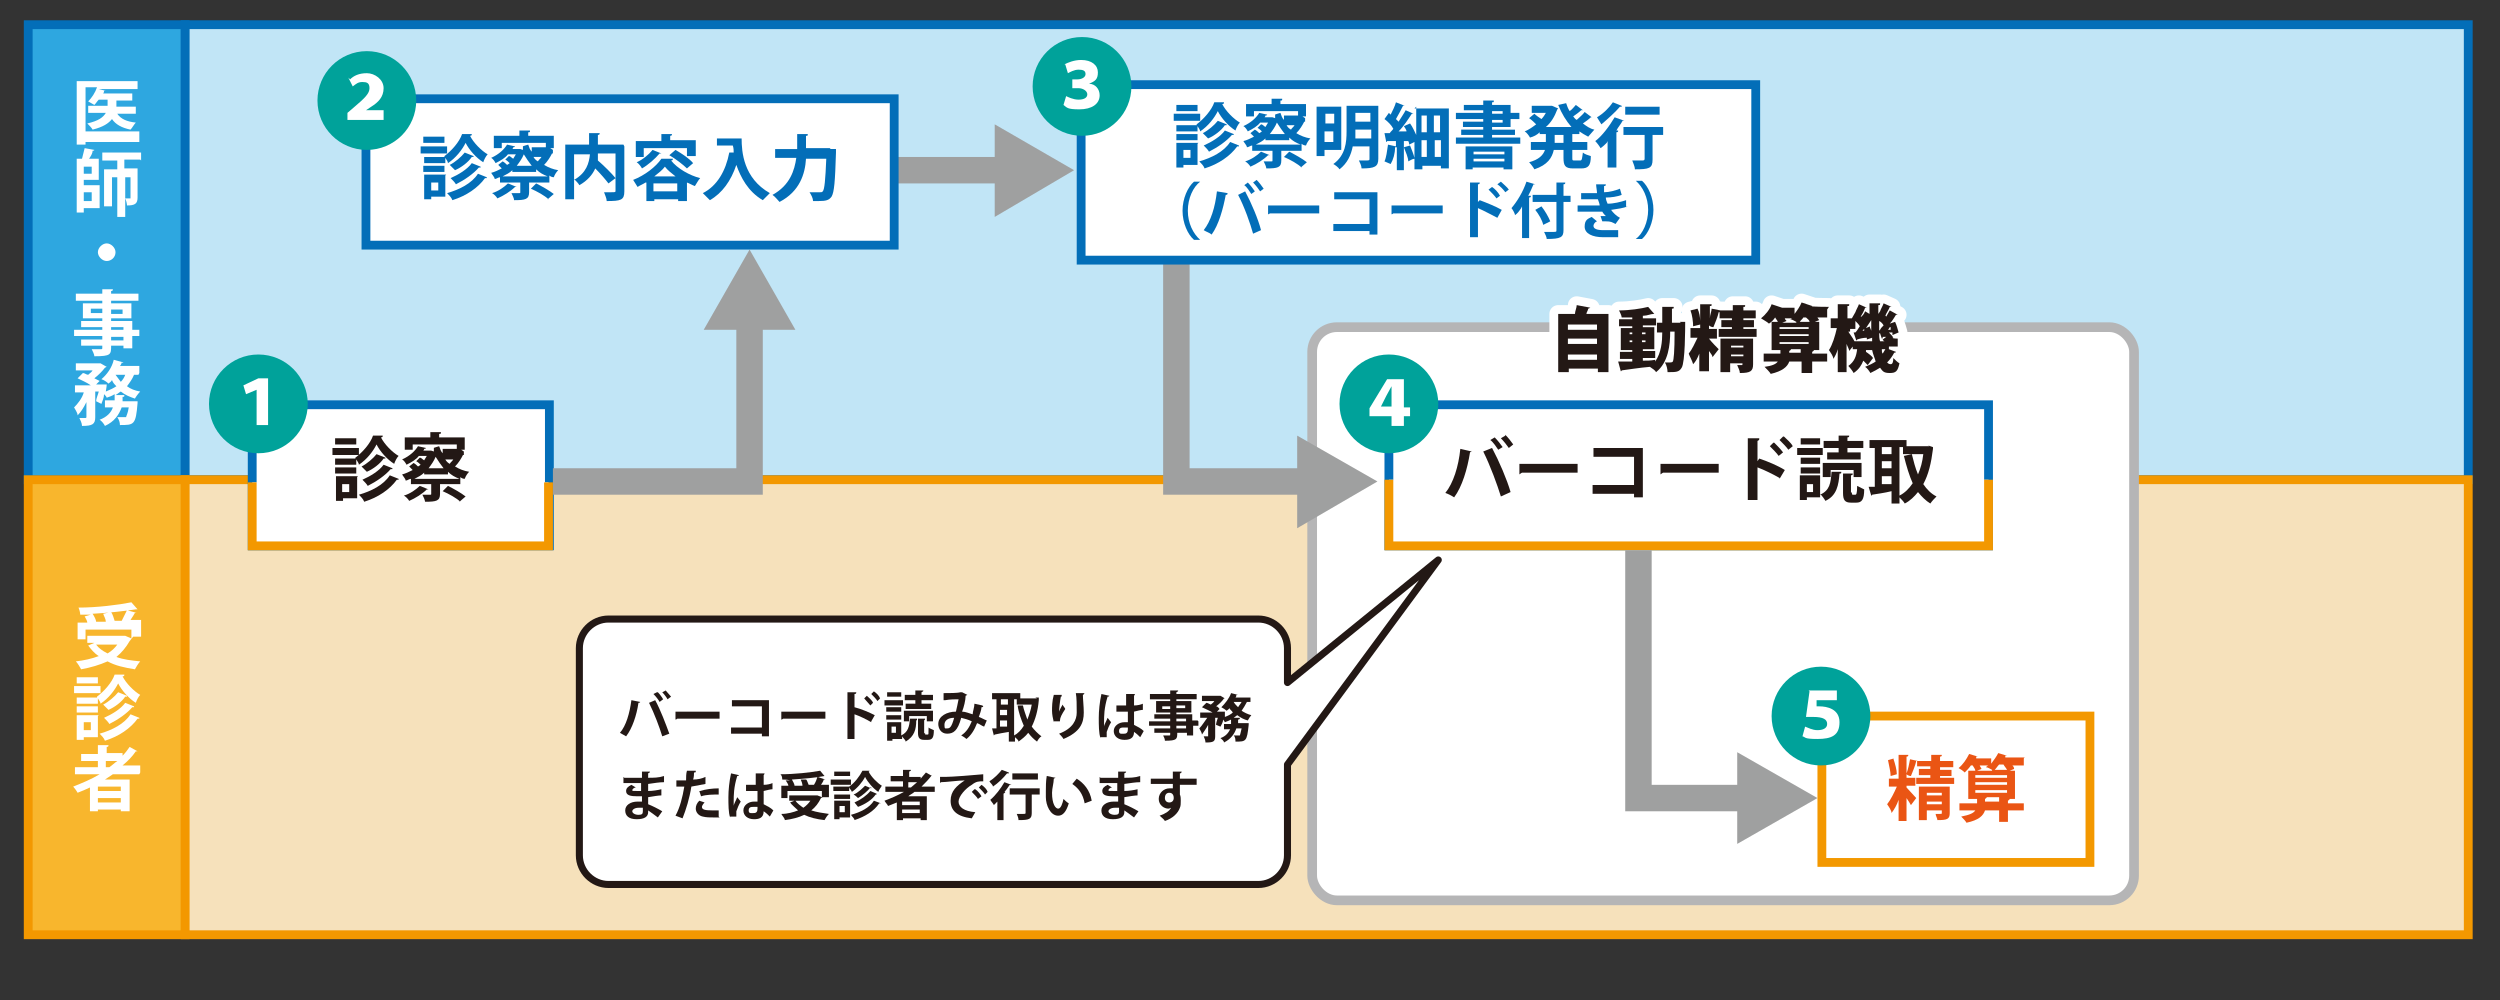 <?xml version="1.0" encoding="UTF-8"?>
<svg id="_レイヤー_1" data-name="レイヤー_1" xmlns="http://www.w3.org/2000/svg" width="100mm" height="40mm" version="1.1" viewBox="0 0 283.5 113.4">
  <rect x="0" y="0" width="283.5" height="113.4" fill="#333333" stroke="none"/>
  <!-- Generator: Adobe Illustrator 29.6.1, SVG Export Plug-In . SVG Version: 2.1.1 Build 9)  -->
  <defs>
    <style>
      .st0 {
        fill: #036eb8;
      }

      .st1 {
        stroke-width: 1px;
      }

      .st1, .st2, .st3, .st4, .st5, .st6, .st7, .st8, .st9, .st10 {
        stroke-miterlimit: 10;
      }

      .st1, .st11, .st4, .st5, .st8, .st12, .st10 {
        fill: #fff;
      }

      .st1, .st5, .st6, .st7 {
        stroke: #036eb8;
      }

      .st2 {
        fill: #f8b62d;
      }

      .st2, .st4, .st8, .st9 {
        stroke: #f39800;
      }

      .st13 {
        fill: #ea5514;
      }

      .st3 {
        stroke: #9fa0a0;
        stroke-width: 3px;
      }

      .st3, .st14 {
        fill: none;
      }

      .st15 {
        fill: #00a29a;
      }

      .st16 {
        fill: #231815;
      }

      .st14 {
        stroke: #fff;
        stroke-width: 2px;
      }

      .st14, .st12 {
        stroke-linejoin: round;
      }

      .st5 {
        stroke-width: 1px;
      }

      .st6 {
        fill: #c1e5f6;
      }

      .st6, .st9 {
        stroke-width: 1px;
      }

      .st17 {
        fill: #9fa0a0;
      }

      .st7 {
        fill: #2ea7e0;
      }

      .st8 {
        stroke-width: 1px;
      }

      .st12 {
        stroke: #231815;
        stroke-linecap: round;
        stroke-width: .8px;
      }

      .st9 {
        fill: #f6e1bb;
      }

      .st10 {
        stroke: #b5b5b6;
        stroke-width: 1.1px;
      }
    </style>
  </defs>
  <rect class="st7" x="3.2" y="2.8" width="17.8" height="51.6"/>
  <rect class="st6" x="21" y="2.8" width="258.9" height="51.6"/>
  <rect class="st2" x="3.2" y="54.4" width="17.8" height="51.6"/>
  <rect class="st9" x="21" y="54.4" width="258.9" height="51.6"/>
  <g>
    <path class="st11" d="M15.8,15.2v.9h-6.1v.3h-1v-7.2h6.9v.9h-4.4l.8.2c0,0,0,0-.2,0,0,0,0,.2-.1.3h3.3v.8h-1.8v.7h2.2v.8h-2.1c.4.6,1.1.9,2.1,1-.2.2-.4.6-.6.8-1-.2-1.7-.6-2.1-1.2-.4.5-1,.9-2.2,1.2-.1-.2-.4-.5-.6-.7,1.3-.3,1.8-.7,2.1-1.2h-2v-.8h2.2v-.7h-1c-.2.2-.3.4-.5.6-.2-.1-.5-.3-.7-.4.4-.4.8-1,1-1.6h-1.3v5h6.1Z"/>
    <path class="st11" d="M9.5,20.5v.5h1.8v2.6h-1.8v.5h-.8v-6.1h.6c.1-.4.2-.8.3-1.2l1.1.2c0,0,0,.1-.2.1,0,.3-.2.6-.4.9h1.1v2.4h-1.7ZM10.4,19.7v-.8h-.9v.8h.9ZM10.4,21.8h-.9v1h.9v-1ZM15.9,18.1h-1.8v1h1.5v3.3c0,.7-.3.9-1.2.9,0-.2-.1-.6-.2-.8.6,0,.6,0,.6,0v-2.4h-.6v4.5h-.9v-4.5h-.6v3.3h-.9v-4.2h1.5v-1h-1.7v-.9h4.4v.9Z"/>
    <path class="st11" d="M13.1,28.6c0,.6-.5,1-1,1s-1-.5-1-1,.5-1,1-1,1,.5,1,1Z"/>
    <path class="st11" d="M15.8,37.4v.7h-.8v1.4h-1v-.3h-1.4c0,1,0,1.2-1.9,1.2,0-.2-.2-.6-.3-.8.4,0,.9,0,1,0,.2,0,.2,0,.2-.2v-.2h-2.4v-.7h2.4v-.4h-3.2v-.7h3.2v-.3h-2.4v-.7h2.4v-.3h-2.2v-1.7h2.2v-.3h-3v-.8h3v-.5h1.2c0,.1,0,.2-.2.2v.3h3.1v.8h-3.1v.3h2.3v1.7h-2.3v.3h2.4v1h.8ZM10.3,35.5h1.3v-.5h-1.3v.5ZM13.9,35.1h-1.3v.5h1.3v-.5ZM12.6,37.1v.3h1.4v-.3h-1.4ZM14,38.6v-.4h-1.4v.4h1.4Z"/>
    <path class="st11" d="M15.7,42.5h-.5c-.2.5-.5.9-.8,1.3.4.3.9.5,1.5.6-.2.2-.5.6-.6.8-.6-.2-1.1-.4-1.6-.8-.2.1-.4.3-.6.4h1c0,.2,0,.2-.2.2v.5c0,0,.9,0,.9,0h.2s.6,0,.6,0c0,0,0,.2,0,.2-.2,2.5-.4,2.5-2,2.5,0-.3-.1-.6-.3-.9.3,0,.6,0,.7,0s.2,0,.3,0c0-.1.2-.4.3-1.1h-.8c-.3.8-.8,1.6-1.9,2.1-.1-.2-.3-.5-.6-.7.8-.3,1.3-.8,1.5-1.4h-.9v-.8h1.1c0-.2,0-.4,0-.7-.3.2-.6.3-.9.4,0-.1-.2-.3-.3-.4,0,.4-.2.8-.3,1.1l-.6-.3c0-.3.2-.7.3-1.1h-.4v2.9c0,.8-.3,1-1.5,1,0-.3-.2-.7-.3-.9.3,0,.6,0,.7,0,0,0,.1,0,.1-.1v-1.7c-.3.6-.6,1.1-1,1.5,0-.3-.3-.7-.4-.9.4-.4.9-1,1.1-1.7h-1v-.8h1.8c-.4-.3-1.1-.6-1.5-.8l.6-.6c.2,0,.4.2.6.2.2-.2.4-.3.5-.5h-1.9v-.8h2.8s.7.4.7.4c0,0,0,0-.2.1-.3.4-.7.8-1.2,1.2.2.1.4.2.6.3l-.4.4h1.2c0,.1,0,.2-.1.8.5-.2.9-.4,1.2-.6-.2-.2-.4-.4-.5-.7-.1.2-.3.3-.4.4-.2-.2-.5-.4-.8-.5.6-.5,1.2-1.3,1.4-2.2l1.1.3c0,0-.1.1-.2,0,0,.1-.1.3-.2.4h2.2v.8ZM13.1,42.5c.2.3.4.5.6.8.2-.2.4-.5.5-.8h-1.1Z"/>
  </g>
  <g>
    <path class="st11" d="M14.7,72.7s0,0,0,0c-.4.7-.9,1.3-1.5,1.8.8.3,1.7.4,2.7.5-.2.2-.5.7-.6.9-1.2-.2-2.2-.4-3.1-.9-.9.4-1.9.7-3,.9-.1-.2-.4-.7-.6-.9.9-.1,1.8-.3,2.6-.6-.5-.3-.9-.8-1.2-1.2l.7-.3h-.8v-.8h4.3s.7.3.7.3v-1h-5.2v1.1h-.9v-1.9h1.1c0-.2-.2-.5-.3-.7l.7-.2c-.4,0-.8,0-1.2,0,0-.2-.1-.6-.2-.8,2.1,0,4.5-.3,6-.6l.7.8s0,0-.1,0,0,0-.1,0c-1.3.2-3.1.4-4.9.5.2.3.4.7.4.9h-.1s1.2,0,1.2,0c0-.3-.2-.6-.3-.9l.9-.2c.2.3.3.7.4,1h-.3c0,0,1.1,0,1.1,0,.2-.4.4-.8.6-1.2l1.1.3c0,0-.1,0-.2,0-.1.2-.3.5-.5.8h1.2v1.9h-.9ZM10.9,73.1c.3.4.7.7,1.3,1,.5-.3.8-.6,1.1-1h-2.4Z"/>
    <path class="st11" d="M11.4,77.8v.8h-3v-.8h3ZM11.1,81.2v2.4h-1.6v.3h-.8v-2.8h2.5ZM11,79h0c.8-.6,1.7-1.6,2-2.5h1.1c0,.1,0,.2-.2.2.4.8,1.3,1.7,2,2.1-.2.2-.4.6-.5.9-.8-.5-1.6-1.4-2-2.2-.4.8-1.1,1.7-2,2.3,0-.2-.2-.4-.3-.6v.6h-2.4v-.7h2.3ZM8.7,80.8v-.7h2.4v.7h-2.4ZM11.1,76.8v.7h-2.4v-.7h2.4ZM10.3,81.9h-.8v.9h.8v-.9ZM15.8,81.5c0,0-.1,0-.2,0-.8,1.1-2.1,2-3.7,2.5-.1-.3-.4-.6-.6-.8,1.4-.4,2.8-1.1,3.5-2.2l1,.4ZM14.4,79c0,0,0,0-.2,0-.4.6-1.2,1.2-1.9,1.5-.2-.2-.4-.4-.6-.6.6-.3,1.3-.9,1.7-1.4l1,.4ZM15.2,80.2c0,0,0,0-.2,0-.6.7-1.6,1.4-2.6,1.9-.1-.2-.4-.5-.6-.7.9-.4,1.9-1,2.4-1.7l1,.4Z"/>
    <path class="st11" d="M15.8,87.8h-3c-.3.2-.6.4-.9.6h2.8v3.6h-1v-.2h-2.6v.2h-.9v-2.7c-.4.2-.9.4-1.4.6-.1-.2-.4-.6-.5-.7,1-.4,2-.8,3-1.4h-2.8v-.8h2.6v-.7h-1.9v-.8h1.9v-1h1.2c0,.1,0,.2-.2.2v.7h1.8v.3c.3-.3.6-.7.8-1l.9.5s0,0-.2,0,0,0,0,0c-.4.6-.9,1.1-1.5,1.6h2v.8ZM13.7,89.7v-.5h-2.6v.5h2.6ZM11.1,91h2.6v-.5h-2.6v.5ZM12,86.3v.7h.4c.3-.2.6-.5.9-.7h-1.3Z"/>
  </g>
  <rect class="st5" x="28.6" y="45.9" width="33.7" height="16"/>
  <rect class="st10" x="148.8" y="37.1" width="93.2" height="65" rx="2.8" ry="2.8"/>
  <rect class="st1" x="157.5" y="45.9" width="68" height="16"/>
  <polyline class="st4" points="225.5 54.4 225.5 61.9 157.5 61.9 157.5 54.4"/>
  <g>
    <polyline class="st3" points="62.7 54.6 85 54.6 85 35.9"/>
    <polygon class="st17" points="90.2 37.4 85 28.3 79.8 37.4 90.2 37.4"/>
  </g>
  <g>
    <polyline class="st3" points="133.4 29.3 133.4 54.6 148.6 54.6"/>
    <polygon class="st17" points="147.1 59.9 156.2 54.6 147.1 49.4 147.1 59.9"/>
  </g>
  <g>
    <polyline class="st3" points="185.8 62.4 185.8 90.5 198.5 90.5"/>
    <polygon class="st17" points="197 95.7 206.1 90.5 197 85.3 197 95.7"/>
  </g>
  <g>
    <line class="st3" x1="101.6" y1="19.3" x2="114.3" y2="19.3"/>
    <polygon class="st17" points="112.8 24.6 121.8 19.3 112.8 14.1 112.8 24.6"/>
  </g>
  <polyline class="st4" points="62.2 54.7 62.2 61.9 28.6 61.9 28.6 54.7"/>
  <rect class="st5" x="41.5" y="11.2" width="59.9" height="16.6"/>
  <rect class="st1" x="122.6" y="9.6" width="76.5" height="19.9"/>
  <g>
    <path class="st16" d="M40.7,50.8v.8h-3v-.8h3ZM40.5,54.1v2.4h-1.6v.3h-.8v-2.8h2.5ZM40.3,51.9h0c.8-.6,1.7-1.6,2-2.5h1.1c0,.1,0,.2-.2.2.4.8,1.3,1.7,2,2.1-.2.2-.4.6-.5.9-.8-.5-1.6-1.4-2-2.2-.4.8-1.1,1.7-2,2.3,0-.2-.2-.4-.3-.6v.6h-2.4v-.7h2.3ZM38,53.7v-.7h2.4v.7h-2.4ZM40.4,49.7v.7h-2.4v-.7h2.4ZM39.6,54.9h-.8v.9h.8v-.9ZM45.2,54.4c0,0-.1,0-.2,0-.8,1.1-2.1,2-3.7,2.5-.1-.3-.4-.6-.6-.8,1.4-.4,2.8-1.1,3.5-2.2l1,.4ZM43.7,52c0,0,0,0-.2,0-.4.6-1.2,1.2-1.9,1.5-.2-.2-.4-.4-.6-.6.6-.3,1.3-.9,1.7-1.4l1,.4ZM44.5,53.2c0,0,0,0-.2,0-.6.7-1.6,1.4-2.6,1.9-.1-.2-.4-.5-.6-.7.9-.4,1.9-1,2.4-1.7l1,.4Z"/>
    <path class="st16" d="M52.6,51.6c0,0,0,0-.1,0-.2.4-.5.9-.9,1.3.5.3,1,.5,1.6.6-.2.2-.4.5-.5.8-.2,0-.4-.1-.5-.2v.8h-2.3v1.1c0,.8-.4.9-1.7.9,0-.2-.2-.6-.3-.8.3,0,.7,0,.9,0,.1,0,.1,0,.1-.1v-1.1h-2.3v-.6c-.2,0-.4.2-.6.2,0-.2-.3-.5-.4-.7.4-.1.8-.3,1.2-.5-.1-.1-.3-.3-.4-.4l.5-.4c.2.1.4.3.5.4,0,0,.2-.1.3-.2-.1-.1-.3-.3-.5-.4l.4-.4c.2,0,.3.2.5.3.1-.2.2-.3.3-.5h-.9c-.3.4-.8.7-1.4,1-.1-.2-.3-.5-.5-.6.9-.4,1.5-1,1.8-1.5l.9.2c0,0,0,.1-.2.1,0,0,0,.1-.1.2h.9s.3.1.3.1v-.4c-.1,0,.6-.2.6-.2.1.3.2.6.4.8v-.5h1.6v-.5h-5v.6h-.9v-1.4h2.9v-.6h1.2c0,.2,0,.2-.2.2v.4h2.9v1.4h-.4l.3.2ZM48.6,55.5s-.1,0-.2,0c-.5.5-1.3,1-2,1.3-.1-.2-.4-.5-.6-.6.7-.2,1.4-.7,1.8-1.1l1,.4ZM48.1,53.6c-.3.3-.7.5-1.1.7h5.1c-.5-.2-.9-.4-1.3-.8v.3h-2.7v-.3ZM50.3,53.1c-.3-.4-.6-.8-.9-1.3-.2.5-.5.9-.8,1.3h1.7ZM52.2,56.9c-.4-.4-1.3-.9-2-1.2l.6-.6c.6.3,1.5.8,2,1.2l-.7.6ZM50.5,52.1c.1.2.3.4.5.5.1-.2.3-.3.4-.5h-.8Z"/>
  </g>
  <g>
    <path class="st0" d="M50.7,16.6v.8h-3v-.8h3ZM50.5,19.9v2.4h-1.6v.3h-.8v-2.8h2.5ZM50.4,17.7h0c.8-.6,1.7-1.6,2-2.5h1.1c0,.1,0,.2-.2.2.4.8,1.3,1.7,2,2.1-.2.2-.4.6-.5.9-.8-.5-1.6-1.4-2-2.2-.4.8-1.1,1.7-2,2.3,0-.2-.2-.4-.3-.6v.6h-2.4v-.7h2.3ZM48,19.5v-.7h2.4v.7h-2.4ZM50.4,15.5v.7h-2.4v-.7h2.4ZM49.7,20.7h-.8v.9h.8v-.9ZM55.2,20.2c0,0-.1,0-.2,0-.8,1.1-2.1,2-3.7,2.5-.1-.3-.4-.6-.6-.8,1.4-.4,2.8-1.1,3.5-2.2l1,.4ZM53.7,17.8c0,0,0,0-.2,0-.4.6-1.2,1.2-1.9,1.5-.2-.2-.4-.4-.6-.6.6-.3,1.3-.9,1.7-1.4l1,.4ZM54.5,19c0,0,0,0-.2,0-.6.7-1.6,1.4-2.6,1.9-.1-.2-.4-.5-.6-.7.9-.4,1.9-1,2.4-1.7l1,.4Z"/>
    <path class="st0" d="M62.7,17.4c0,0,0,0-.1,0-.2.4-.5.9-.9,1.3.5.3,1,.5,1.6.6-.2.2-.4.5-.5.8-.2,0-.4-.1-.5-.2v.8h-2.3v1.1c0,.8-.4.9-1.7.9,0-.2-.2-.6-.3-.8.3,0,.7,0,.9,0,.1,0,.1,0,.1-.1v-1.1h-2.3v-.6c-.2,0-.4.2-.6.2,0-.2-.3-.5-.4-.7.4-.1.8-.3,1.2-.5-.1-.1-.3-.3-.4-.4l.5-.4c.2.1.4.3.5.4,0,0,.2-.1.3-.2-.1-.1-.3-.3-.5-.4l.4-.4c.2,0,.3.2.5.3.1-.2.2-.3.3-.5h-.9c-.3.4-.8.7-1.4,1-.1-.2-.3-.5-.5-.6.9-.4,1.5-1,1.8-1.5l.9.2c0,0,0,.1-.2.1,0,0,0,.1-.1.2h.9s.3.1.3.1v-.4c-.1,0,.6-.2.6-.2.1.3.2.6.4.8v-.5h1.6v-.5h-5v.6h-.9v-1.4h2.9v-.6h1.2c0,.2,0,.2-.2.2v.4h2.9v1.4h-.4l.3.2ZM58.6,21.2s-.1,0-.2,0c-.5.5-1.3,1-2,1.3-.1-.2-.4-.5-.6-.6.7-.2,1.4-.7,1.8-1.1l1,.4ZM58.1,19.3c-.3.3-.7.5-1.1.7h5.1c-.5-.2-.9-.4-1.3-.8v.3h-2.7v-.3ZM60.3,18.8c-.3-.4-.6-.8-.9-1.3-.2.5-.5.9-.8,1.3h1.7ZM62.2,22.6c-.4-.4-1.3-.9-2-1.2l.6-.6c.6.3,1.5.8,2,1.2l-.7.6ZM60.5,17.8c.1.2.3.4.5.5.1-.2.3-.3.4-.5h-.8Z"/>
    <path class="st0" d="M70.8,16.6v5.1c0,1-.4,1.1-2,1.1,0-.3-.2-.7-.3-1,.3,0,.6,0,.8,0,.5,0,.5,0,.5-.2v-4.2h-2c0,.3,0,.5,0,.8.7.6,1.6,1.5,2,2l-.8.6c-.3-.4-.9-1.1-1.5-1.7-.3.7-.9,1.4-1.8,1.9-.1-.2-.4-.5-.6-.7v2.3h-1v-6.2h2.7v-1.3h1.2c0,.1,0,.2-.2.2v1.1h2.9ZM65.1,17.5v2.9c1.4-.8,1.7-1.9,1.8-2.9h-1.8Z"/>
    <path class="st0" d="M73.2,20.7c-.3.2-.6.3-.9.5-.1-.2-.4-.6-.5-.8,1.3-.5,2.6-1.5,3.2-2.4h1.3c0,.1,0,.2-.2.2.7.9,2.1,1.7,3.3,2-.2.2-.4.6-.6.9-.3-.1-.6-.3-.9-.4v2.1h-1v-.2h-2.7v.2h-.9v-2.1ZM73,16.9v.9h-.9v-1.8h2.9v-.8h1.2c0,.1,0,.2-.2.2v.5h2.9v1.8h-1v-.9h-4.9ZM75,17.4c0,0-.1,0-.2,0-.5.6-1.3,1.3-2,1.7-.1-.2-.4-.6-.6-.7.7-.3,1.4-.9,1.8-1.4l1,.4ZM74.1,21.7h2.7v-.9h-2.7v.9ZM76.6,20c-.5-.4-.9-.7-1.2-1.1-.3.4-.7.7-1.2,1.1h2.4ZM77.9,19.1c-.4-.4-1.3-1.1-2-1.5l.7-.6c.7.4,1.6,1,2,1.5l-.7.6Z"/>
    <path class="st0" d="M81.3,15.7h2.8c0,1.5.2,4.5,3.2,6.2-.2.2-.6.6-.8.8-1.7-1-2.5-2.6-3-4-.6,1.8-1.6,3.2-3,4-.2-.2-.6-.6-.8-.8,1.6-.8,2.6-2.5,3-4.6h.5c0-.2,0-.5-.1-.8h-1.8v-1Z"/>
    <path class="st0" d="M94.2,16.9h.6c0,.1,0,.3,0,.4-.1,3.3-.2,4.5-.5,5-.3.4-.6.5-1.5.5s-.4,0-.6,0c0-.3-.2-.7-.4-1,.5,0,1,0,1.2,0s.2,0,.3-.1c.2-.2.3-1.3.4-3.7h-2.3c-.1,1.7-.7,3.7-3,4.9-.2-.2-.5-.6-.8-.8,2-1.1,2.5-2.8,2.7-4.2h-2.4v-1h2.5v-1.7h1.2c0,.2,0,.2-.2.2v1.4h2.7Z"/>
  </g>
  <g>
    <path class="st16" d="M166.9,51.1c0,0,0,.1-.2.2-.3,1.9-.9,3.9-1.8,5.1-.3-.2-.7-.4-1-.5.9-1.1,1.5-3,1.7-5l1.3.3ZM170.2,56.3c-.4-1.3-1.2-3.5-2-5.1l1-.4c.8,1.5,1.7,3.6,2.1,5l-1.1.5ZM169.5,49.6c.3.3.7.8.9,1.1l-.5.3c-.2-.3-.6-.9-.9-1.1l.5-.3ZM170.7,49.3c.3.3.7.8.9,1.1l-.5.4c-.2-.3-.6-.8-.9-1.1l.5-.3Z"/>
    <path class="st16" d="M172.2,52.6h6.7v1h-6.3c0,0-.2.1-.3.2v-1.2Z"/>
    <path class="st16" d="M186.3,50.8v5.6h-1v-.4h-4.7v-1h4.7v-3.2h-4.6v-1h5.6Z"/>
    <path class="st16" d="M188.2,52.6h6.7v1h-6.3c0,0-.2.1-.3.2v-1.2Z"/>
    <path class="st16" d="M201.8,54.2c-.7-.4-1.7-.9-2.5-1.2v3.7h-1.1v-7h1.3c0,.2,0,.2-.2.3v2.3l.2-.3c.9.3,2.1.8,2.9,1.3l-.6,1ZM201.2,50.2c.3.3.7.7,1,1.1l-.5.4c-.2-.3-.7-.8-1-1.1l.4-.4ZM202.3,49.5c.3.3.8.7,1,1.1l-.5.4c-.2-.3-.7-.8-1-1.1l.4-.4Z"/>
    <path class="st16" d="M206.7,50.8v.8h-2.9v-.8h2.9ZM206.4,54.1v2c1.1-.5,1.2-1.3,1.3-2.6h1.1c0,.2,0,.2-.2.2-.1,1.3-.3,2.5-1.6,3.1-.1-.2-.4-.6-.6-.8v.4h-1.5v.3h-.8v-2.8h2.3ZM206.4,51.9v.7h-2.2v-.7h2.2ZM204.2,53.7v-.7h2.2v.7h-2.2ZM206.4,49.7v.7h-2.2v-.7h2.2ZM205.6,55.8v-.9h-.7v.9h.7ZM207.6,53.3v.8h-.9v-1.6h4.4v1.6h-.9v-.8h-2.7ZM208.5,51.3v-.5h-1.7v-.8h1.7v-.6h1.2c0,.1,0,.2-.2.2v.4h1.8v.8h-1.8v.5h1.5v.8h-3.8v-.8h1.4ZM210,55.8c0,.2,0,.3.1.3h.3c.1,0,.2-.1.2-1,.2.1.6.3.8.4,0,1.2-.3,1.5-.9,1.5h-.6c-.7,0-.9-.3-.9-1.1v-2.2h1.1c0,.1,0,.2-.2.2v2Z"/>
    <path class="st16" d="M218.6,50.5l.6.2c0,0,0,.1,0,.2-.2,1.6-.5,2.9-1.1,4,.4.6.9,1.1,1.5,1.4-.2.2-.5.5-.7.8-.5-.3-1-.8-1.4-1.3-.4.5-.9,1-1.5,1.3-.1-.2-.4-.5-.6-.7v.7h-.9v-1.4c-.8.2-1.6.3-2.2.4,0,0,0,.1-.1.1l-.3-1h.7v-4.4h-.6v-.9h4.2v.7h2.6ZM214.5,50.7h-1.1v.8h1.1v-.8ZM213.4,52.3v.8h1.1v-.8h-1.1ZM213.4,54v.9h1.1v-.9h-1.1ZM215.4,50.7v5.5c.6-.3,1.1-.8,1.5-1.4-.4-.9-.7-1.9-1-3.1l.9-.2c.2.8.4,1.6.7,2.3.3-.7.5-1.4.6-2.3h-2.3v-.8h-.4Z"/>
  </g>
  <g>
    <g>
      <path class="st14" d="M180.3,34.9c0,0-.1.1-.2.1,0,.2-.2.4-.2.6h2.5v6.6h-1.2v-.4h-3.3v.4h-1.2v-6.6h1.9c0-.3.2-.7.2-1l1.6.3ZM181.1,36.8h-3.3v.6h3.3v-.6ZM181.1,38.4h-3.3v.6h3.3v-.6ZM177.8,40.8h3.3v-.6h-3.3v.6Z"/>
      <path class="st14" d="M190.5,36.5h.6c0,.7,0,4.6-.4,5.2-.3.5-.6.5-1.6.5,0-.3-.1-.8-.3-1.1.3,0,.5,0,.6,0s.2,0,.3-.1c.1-.2.2-1.1.2-3.4h-.5c0,1.5-.2,3.5-1.6,4.6-.1-.2-.4-.4-.7-.6-1.2.1-2.4.3-3.2.4,0,0,0,.1-.1.1l-.3-1.1c.4,0,1,0,1.6,0v-.3h-1.4v-.8h1.4v-.2h-1.3v-2.5h1.3v-.2h-1.5v-.8h1.5v-.2c-.4,0-.8,0-1.2,0,0-.2-.2-.6-.3-.8,1.2,0,2.5-.2,3.3-.4l.7.8s0,0-.1,0,0,0,0,0c-.3,0-.7.2-1.1.2,0,0,0,0-.1,0v.3h1.5v.8h-1.5v.2h1.3v2.5h-1.3v.2h1.4v.8h-1.4v.3c.5,0,.9,0,1.4-.1v.2c.7-1,.8-2.3.8-3.3h-.6v-1.1h.6v-1.8h1.3c0,.2,0,.2-.2.2v1.6h1ZM184.8,37.7v.2h.3v-.2h-.3ZM184.8,38.8h.3v-.2h-.3v.2ZM186.6,37.7h-.4v.2h.4v-.2ZM186.6,38.8v-.2h-.4v.2h.4Z"/>
      <path class="st14" d="M197.5,37.3h1.7v.9h-4.3v-.9h1.5v-.2h-1.2v-.8h1.2v-.2h-1.4v-.7s0,0-.1,0c-.1.5-.4,1.2-.6,1.7-.2,0-.4-.1-.5-.2v.4h.9v1.1h-.9c.3.4.9,1,1.1,1.2l-.7.9c0-.2-.2-.4-.4-.7v2.3h-1.1v-2c-.2.5-.4.9-.7,1.2-.1-.4-.4-.9-.5-1.2.4-.5.7-1.2,1-1.8h-.8v-1.1h1.1v-.4l-.8.2c0-.5-.1-1.3-.3-1.8l.8-.2c.2.4.3,1,.3,1.4h0v-1.9h1.3c0,.2,0,.2-.2.2v1.4c0-.4.2-.8.2-1.1l1,.2h0c0,0,1.4,0,1.4,0v-.6h1.4c0,.2,0,.2-.2.2v.4h1.4v.9h-1.4v.2h1.2v.8h-1.2v.2ZM198.8,38.4v2.9c0,.8-.3,1-1.5,1,0-.3-.2-.6-.3-.9.1,0,.2,0,.3,0h.2c.1,0,.1,0,.1-.2h-1.4v1h-1.1v-3.8h3.6ZM197.7,39.2h-1.4v.2h1.4v-.2ZM196.3,40.4h1.4v-.2h-1.4v.2Z"/>
      <path class="st14" d="M207.2,35.1v.9h-1.1c0,0,.1.2.2.3l-.5.2h.5v3.2h-1s.4,0,.4,0c0,0,0,.1-.2.2v.2h1.7v.9h-1.7v1.3h-1.2v-1.3h-1.4c-.2.6-.8,1.1-2.1,1.4-.1-.2-.5-.6-.7-.8.8-.1,1.3-.3,1.5-.6h-1.6v-.9h1.9v-.4h-1v-3.2h.7c0-.1-.2-.3-.3-.5h0c-.2.3-.4.5-.7.7-.2-.2-.6-.4-.9-.6.5-.4,1-1,1.2-1.6l1.2.4c0,0-.1.1-.2,0h0c0,0,1.6,0,1.6,0v.7c.3-.4.6-.8.8-1.3l1.2.4c0,0-.1.1-.2,0h0c0,.1,2.1.1,2.1.1ZM201.8,37.3h3.3v-.2h-3.3v.2ZM201.8,38.1h3.3v-.2h-3.3v.2ZM201.8,38.8v.2h3.3v-.2h-3.3ZM203.7,36.5c-.2-.1-.5-.3-.7-.3,0,0,.1,0,.2-.1h-.8c0,.1.1.2.2.3l-.5.2h1.6ZM204.2,40v-.4h-1.4s.3,0,.3,0c0,0,0,.1-.2.2v.2h1.3ZM204.5,36c-.1.2-.3.3-.4.5h1.1c0-.2-.2-.3-.4-.5h-.3Z"/>
      <path class="st14" d="M214.2,39.6l.8.3c0,0,0,.1-.2.1-.2.4-.5.8-.8,1.1.1.1.2.2.4.2s.3-.2.3-.7c.2.2.5.5.7.6-.2.9-.4,1.1-1.1,1.1s-.8-.2-1.1-.6c-.3.2-.7.4-1.1.6-.1-.2-.4-.6-.6-.7.5-.2.9-.4,1.2-.6-.1-.4-.3-.8-.4-1.3h-.7v.2c.3.2.7.5.8.7l-.6.8c-.1-.1-.3-.3-.5-.5-.2.5-.5,1-1.1,1.4-.1-.2-.4-.6-.6-.8.7-.5.9-1.1,1-1.9h-.5v-.3l-.4.5c0-.2-.2-.5-.3-.8v3.2h-1v-2.6c-.1.4-.3.8-.5,1.1,0-.3-.3-.7-.5-1,.4-.6.7-1.6.9-2.5h-.7v-1.1h.8v-1.6h1.3c0,.2,0,.2-.2.2v1.4h.5,0s.4-.7.4-.7h0c.1-.3.3-.6.4-.9l.9.4c0,0-.1,0-.2,0-.1.3-.3.7-.5,1h.1c.1-.1.3-.3.4-.6l.5.3c0-.4,0-.8,0-1.2h1.2c0,.2,0,.2-.2.2,0,.3,0,.7,0,1l.2-.3h0c.1-.3.3-.6.4-.9l.9.4c0,0-.1,0-.2,0-.1.3-.4.7-.5,1,0,0,0,0,.1.1.1-.2.3-.5.4-.7l.9.5c0,0-.1,0-.2,0-.2.3-.4.7-.7,1l.6-.2c.2.4.3.9.4,1.2l-.7.3c0,0,0-.2,0-.3h-.4c.2.2.4.4.5.6h-.1c0,.1.6.1.6.1v.9h-1ZM209.6,37.6c.1.2.5.7.7,1.1h2c0-.1,0-.3,0-.4l-.6.2c0,0,0-.2,0-.2-.4,0-.8.1-1.1.2,0,0,0,.1-.1.1l-.3-.9h.2c.2-.2.3-.4.5-.7-.1-.2-.3-.4-.5-.6v.9h-.6v.3ZM211.2,37.5h.2c0,0,0-.2,0-.2l-.2.2ZM212,37c0,0,.2.5.2.5,0-.4,0-.8,0-1.2-.2.3-.4.6-.6.9l.5-.2ZM213.2,37.4c.1-.2.2-.3.4-.5-.1-.2-.3-.4-.5-.5,0,.4,0,.7,0,1.1h0ZM213.1,37.8c0,.3,0,.6.1.9h.5c0,0-.2-.1-.2-.2l.4-.3h-.4c0,.1,0,.2-.1.2l-.2-.6ZM213.4,39.6c0,.2,0,.4.1.5.1-.2.2-.3.3-.5h-.5ZM214.3,37.1c0,0-.1.2-.2.3h.3s0-.3,0-.3Z"/>
    </g>
    <g>
      <path class="st16" d="M180.3,34.9c0,0-.1.1-.2.1,0,.2-.2.4-.2.6h2.5v6.6h-1.2v-.4h-3.3v.4h-1.2v-6.6h1.9c0-.3.2-.7.2-1l1.6.3ZM181.1,36.8h-3.3v.6h3.3v-.6ZM181.1,38.4h-3.3v.6h3.3v-.6ZM177.8,40.8h3.3v-.6h-3.3v.6Z"/>
      <path class="st16" d="M190.5,36.5h.6c0,.7,0,4.6-.4,5.2-.3.5-.6.5-1.6.5,0-.3-.1-.8-.3-1.1.3,0,.5,0,.6,0s.2,0,.3-.1c.1-.2.2-1.1.2-3.4h-.5c0,1.5-.2,3.5-1.6,4.6-.1-.2-.4-.4-.7-.6-1.2.1-2.4.3-3.2.4,0,0,0,.1-.1.1l-.3-1.1c.4,0,1,0,1.6,0v-.3h-1.4v-.8h1.4v-.2h-1.3v-2.5h1.3v-.2h-1.5v-.8h1.5v-.2c-.4,0-.8,0-1.2,0,0-.2-.2-.6-.3-.8,1.2,0,2.5-.2,3.3-.4l.7.8s0,0-.1,0,0,0,0,0c-.3,0-.7.2-1.1.2,0,0,0,0-.1,0v.3h1.5v.8h-1.5v.2h1.3v2.5h-1.3v.2h1.4v.8h-1.4v.3c.5,0,.9,0,1.4-.1v.2c.7-1,.8-2.3.8-3.3h-.6v-1.1h.6v-1.8h1.3c0,.2,0,.2-.2.2v1.6h1ZM184.8,37.7v.2h.3v-.2h-.3ZM184.8,38.8h.3v-.2h-.3v.2ZM186.6,37.7h-.4v.2h.4v-.2ZM186.6,38.8v-.2h-.4v.2h.4Z"/>
      <path class="st16" d="M197.5,37.3h1.7v.9h-4.3v-.9h1.5v-.2h-1.2v-.8h1.2v-.2h-1.4v-.7s0,0-.1,0c-.1.5-.4,1.2-.6,1.7-.2,0-.4-.1-.5-.2v.4h.9v1.1h-.9c.3.4.9,1,1.1,1.2l-.7.9c0-.2-.2-.4-.4-.7v2.3h-1.1v-2c-.2.5-.4.9-.7,1.2-.1-.4-.4-.9-.5-1.2.4-.5.7-1.2,1-1.8h-.8v-1.1h1.1v-.4l-.8.2c0-.5-.1-1.3-.3-1.8l.8-.2c.2.4.3,1,.3,1.4h0v-1.9h1.3c0,.2,0,.2-.2.2v1.4c0-.4.2-.8.2-1.1l1,.2h0c0,0,1.4,0,1.4,0v-.6h1.4c0,.2,0,.2-.2.2v.4h1.4v.9h-1.4v.2h1.2v.8h-1.2v.2ZM198.8,38.4v2.9c0,.8-.3,1-1.5,1,0-.3-.2-.6-.3-.9.1,0,.2,0,.3,0h.2c.1,0,.1,0,.1-.2h-1.4v1h-1.1v-3.8h3.6ZM197.7,39.2h-1.4v.2h1.4v-.2ZM196.3,40.4h1.4v-.2h-1.4v.2Z"/>
      <path class="st16" d="M207.2,35.1v.9h-1.1c0,0,.1.2.2.3l-.5.2h.5v3.2h-1s.4,0,.4,0c0,0,0,.1-.2.2v.2h1.7v.9h-1.7v1.3h-1.2v-1.3h-1.4c-.2.6-.8,1.1-2.1,1.4-.1-.2-.5-.6-.7-.8.8-.1,1.3-.3,1.5-.6h-1.6v-.9h1.9v-.4h-1v-3.2h.7c0-.1-.2-.3-.3-.5h0c-.2.3-.4.5-.7.7-.2-.2-.6-.4-.9-.6.5-.4,1-1,1.2-1.6l1.2.4c0,0-.1.1-.2,0h0c0,0,1.6,0,1.6,0v.7c.3-.4.6-.8.8-1.3l1.2.4c0,0-.1.1-.2,0h0c0,.1,2.1.1,2.1.1ZM201.8,37.3h3.3v-.2h-3.3v.2ZM201.8,38.1h3.3v-.2h-3.3v.2ZM201.8,38.8v.2h3.3v-.2h-3.3ZM203.7,36.5c-.2-.1-.5-.3-.7-.3,0,0,.1,0,.2-.1h-.8c0,.1.1.2.2.3l-.5.2h1.6ZM204.2,40v-.4h-1.4s.3,0,.3,0c0,0,0,.1-.2.2v.2h1.3ZM204.5,36c-.1.2-.3.3-.4.5h1.1c0-.2-.2-.3-.4-.5h-.3Z"/>
      <path class="st16" d="M214.2,39.6l.8.3c0,0,0,.1-.2.1-.2.4-.5.8-.8,1.1.1.1.2.2.4.2s.3-.2.3-.7c.2.2.5.5.7.6-.2.9-.4,1.1-1.1,1.1s-.8-.2-1.1-.6c-.3.2-.7.4-1.1.6-.1-.2-.4-.6-.6-.7.5-.2.9-.4,1.2-.6-.1-.4-.3-.8-.4-1.3h-.7v.2c.3.2.7.5.8.7l-.6.8c-.1-.1-.3-.3-.5-.5-.2.5-.5,1-1.1,1.4-.1-.2-.4-.6-.6-.8.7-.5.9-1.1,1-1.9h-.5v-.3l-.4.5c0-.2-.2-.5-.3-.8v3.2h-1v-2.6c-.1.4-.3.8-.5,1.1,0-.3-.3-.7-.5-1,.4-.6.7-1.6.9-2.5h-.7v-1.1h.8v-1.6h1.3c0,.2,0,.2-.2.2v1.4h.5,0s.4-.7.4-.7h0c.1-.3.3-.6.4-.9l.9.4c0,0-.1,0-.2,0-.1.3-.3.7-.5,1h.1c.1-.1.3-.3.4-.6l.5.3c0-.4,0-.8,0-1.2h1.2c0,.2,0,.2-.2.2,0,.3,0,.7,0,1l.2-.3h0c.1-.3.3-.6.4-.9l.9.4c0,0-.1,0-.2,0-.1.3-.4.7-.5,1,0,0,0,0,.1.1.1-.2.3-.5.4-.7l.9.5c0,0-.1,0-.2,0-.2.3-.4.7-.7,1l.6-.2c.2.4.3.9.4,1.2l-.7.3c0,0,0-.2,0-.3h-.4c.2.2.4.4.5.6h-.1c0,.1.6.1.6.1v.9h-1ZM209.6,37.6c.1.2.5.7.7,1.1h2c0-.1,0-.3,0-.4l-.6.2c0,0,0-.2,0-.2-.4,0-.8.1-1.1.2,0,0,0,.1-.1.1l-.3-.9h.2c.2-.2.3-.4.5-.7-.1-.2-.3-.4-.5-.6v.9h-.6v.3ZM211.2,37.5h.2c0,0,0-.2,0-.2l-.2.2ZM212,37c0,0,.2.5.2.5,0-.4,0-.8,0-1.2-.2.3-.4.6-.6.9l.5-.2ZM213.2,37.4c.1-.2.2-.3.4-.5-.1-.2-.3-.4-.5-.5,0,.4,0,.7,0,1.1h0ZM213.1,37.8c0,.3,0,.6.1.9h.5c0,0-.2-.1-.2-.2l.4-.3h-.4c0,.1,0,.2-.1.2l-.2-.6ZM213.4,39.6c0,.2,0,.4.1.5.1-.2.2-.3.3-.5h-.5ZM214.3,37.1c0,0-.1.2-.2.3h.3s0-.3,0-.3Z"/>
    </g>
  </g>
  <rect class="st8" x="206.6" y="81.2" width="30.4" height="16.6"/>
  <g>
    <path class="st13" d="M219.8,88.2h1.8v.7h-4.3v-.7h1.6v-.3h-1.3v-.7h1.3v-.3h-1.5v-.6s0,0-.1,0c-.1.5-.4,1.2-.6,1.7-.2,0-.4-.1-.5-.2v.4h1v.9h-1v.2c.3.3.9,1,1.1,1.2l-.6.8c-.1-.2-.3-.5-.5-.8v2.6h-.9v-2.4c-.2.6-.5,1.1-.8,1.5,0-.3-.3-.7-.5-1,.4-.5.8-1.3,1.1-2h-.9v-.9h1.1v-2.7h1.1c0,.1,0,.2-.2.2v1.9c.2-.5.3-1.1.4-1.6l.9.2h0s1.5,0,1.5,0v-.7h1.2c0,.1,0,.2-.2.2v.5h1.5v.7h-1.5v.3h1.3v.7h-1.3v.3ZM214.7,86c.2.6.4,1.3.4,1.8l-.7.2c0-.5-.2-1.2-.3-1.8l.7-.2ZM221.1,89.2v3c0,.7-.3.8-1.4.8,0-.2-.2-.5-.2-.7.2,0,.3,0,.4,0,.3,0,.3,0,.3-.1v-.3h-1.7v1.1h-.9v-3.8h3.5ZM220.2,89.9h-1.7v.3h1.7v-.3ZM218.5,91.2h1.7v-.3h-1.7v.3Z"/>
    <path class="st13" d="M229.5,86v.8h-1.3c.1.1.2.2.2.4l-.5.2h.6v3.2h-1.1s.5,0,.5,0c0,0,0,.1-.2.2v.3h1.8v.8h-1.8v1.3h-1v-1.3h-1.6c-.2.6-.7,1.1-2.1,1.4-.1-.2-.4-.5-.6-.7,1-.2,1.4-.4,1.6-.7h-1.8v-.8h2v-.5h-1v-3.2h.8c0-.2-.2-.4-.3-.6h-.2c-.2.3-.5.6-.7.8-.2-.2-.5-.4-.7-.5.5-.4.9-1,1.2-1.6l1,.3c0,0-.1,0-.2,0v.2c0,0,1.7,0,1.7,0v.6c.3-.4.6-.8.8-1.2l1,.3c0,0-.1,0-.2,0v.2c0,0,2.2,0,2.2,0ZM227.6,88.2v-.3h-3.6v.3h3.6ZM227.6,89v-.3h-3.6v.3h3.6ZM227.6,89.9v-.3h-3.6v.3h3.6ZM225.9,87.3c-.2-.1-.5-.3-.7-.3,0,0,.2-.2.3-.2h-1c0,.1.2.3.2.4l-.5.2h1.7ZM226.7,90.9v-.5h-1.8s.4,0,.4,0c0,0,0,.1-.2.2v.3h1.6ZM226.7,86.7c-.2.2-.3.4-.5.6h1.4c-.1-.2-.3-.4-.4-.6h-.4Z"/>
  </g>
  <g>
    <path class="st0" d="M136.1,12.9v.8h-3v-.8h3ZM135.8,16.3v2.4h-1.6v.3h-.8v-2.8h2.5ZM135.7,14.1h0c.8-.6,1.7-1.6,2-2.5h1.1c0,.1,0,.2-.2.2.4.8,1.3,1.7,2,2.1-.2.2-.4.6-.5.9-.8-.5-1.6-1.4-2-2.2-.4.8-1.1,1.7-2,2.3,0-.2-.2-.4-.3-.6v.6h-2.4v-.7h2.3ZM133.4,15.9v-.7h2.4v.7h-2.4ZM135.8,11.9v.7h-2.4v-.7h2.4ZM135,17h-.8v.9h.8v-.9ZM140.5,16.6c0,0-.1,0-.2,0-.8,1.1-2.1,2-3.7,2.5-.1-.3-.4-.6-.6-.8,1.4-.4,2.8-1.1,3.5-2.2l1,.4ZM139.1,14.2c0,0,0,0-.2,0-.4.6-1.2,1.2-1.9,1.5-.2-.2-.4-.4-.6-.6.6-.3,1.3-.9,1.7-1.4l1,.4ZM139.9,15.3c0,0,0,0-.2,0-.6.7-1.6,1.4-2.6,1.9-.1-.2-.4-.5-.6-.7.9-.4,1.9-1,2.4-1.7l1,.4Z"/>
    <path class="st0" d="M148,13.8c0,0,0,0-.1,0-.2.4-.5.9-.9,1.3.5.3,1,.5,1.6.6-.2.2-.4.5-.5.8-.2,0-.4-.1-.5-.2v.8h-2.3v1.1c0,.8-.4.9-1.7.9,0-.2-.2-.6-.3-.8.3,0,.7,0,.9,0,.1,0,.1,0,.1-.1v-1.1h-2.3v-.6c-.2,0-.4.2-.6.2,0-.2-.3-.5-.4-.7.4-.1.8-.3,1.2-.5-.1-.1-.3-.3-.4-.4l.5-.4c.2.1.4.3.5.4,0,0,.2-.1.3-.2-.1-.1-.3-.3-.5-.4l.4-.4c.2,0,.3.2.5.3.1-.2.2-.3.3-.5h-.9c-.3.4-.8.7-1.4,1-.1-.2-.3-.5-.5-.6.9-.4,1.5-1,1.8-1.5l.9.2c0,0,0,.1-.2.1,0,0,0,.1-.1.2h.9s.3.1.3.1v-.4c-.1,0,.6-.2.6-.2.1.3.2.6.4.8v-.5h1.6v-.5h-5v.6h-.9v-1.4h2.9v-.6h1.2c0,.2,0,.2-.2.2v.4h2.9v1.4h-.4l.3.2ZM144,17.6s-.1,0-.2,0c-.5.5-1.3,1-2,1.3-.1-.2-.4-.5-.6-.6.7-.2,1.4-.7,1.8-1.1l1,.4ZM143.5,15.7c-.3.3-.7.5-1.1.7h5.1c-.5-.2-.9-.4-1.3-.8v.3h-2.7v-.3ZM145.7,15.2c-.3-.4-.6-.8-.9-1.3-.2.5-.5.9-.8,1.3h1.7ZM147.6,19c-.4-.4-1.3-.9-2-1.2l.6-.6c.6.3,1.5.8,2,1.2l-.7.6ZM145.9,14.2c.1.2.3.4.5.5.1-.2.3-.3.4-.5h-.8Z"/>
    <path class="st0" d="M152.1,17h-1.9v.7h-.9v-5.6h2.8v4.9ZM151.3,12.9h-1v1.1h1v-1.1ZM150.2,16.1h1v-1.2h-1v1.2ZM156.3,11.9v6.1c0,.9-.4,1.1-1.9,1.1,0-.3-.2-.7-.3-.9.2,0,.4,0,.6,0,.6,0,.6,0,.6-.2v-1.4h-1.9c-.2,1-.6,1.9-1.5,2.6-.1-.2-.5-.5-.7-.6,1.4-1,1.5-2.5,1.5-3.7v-2.9h3.6ZM153.7,14.7c0,.3,0,.6,0,1h1.8v-1h-1.7ZM155.4,12.8h-1.7v1h1.7v-1Z"/>
    <path class="st0" d="M160.4,12.3h3.9v6.8h-.9v-.3h-2.1v.4h-.9v-1.2c-.2,0-.5.2-.7.3,0-.4-.3-1.1-.5-1.6l.7-.2c.2.5.4,1,.5,1.4v-1.8l-.6.3c0-.1,0-.2-.1-.4h-.5v3.3h-.8v-2.6s0,0-.2,0c0,.7-.2,1.4-.5,1.9-.2-.1-.5-.2-.7-.3.2-.4.3-1.2.4-1.9l.9.2v-.6c-.4,0-.7,0-1,0,0,0,0,.1-.1.1l-.2-1h.6c.1-.2.3-.3.4-.5-.2-.4-.6-.8-1-1.1l.5-.7.2.2c.2-.4.5-1,.6-1.4l1,.4c0,0-.1,0-.2,0-.2.4-.5,1-.8,1.5.1.1.2.2.3.3.3-.5.6-.9.8-1.3l.9.4c0,0-.1,0-.2,0-.4.6-.9,1.4-1.5,2h.9c0-.2-.2-.4-.3-.6l.7-.3c.3.4.5.9.7,1.3v-3.2ZM161.8,13.1h-.6v1.9h.6v-1.9ZM161.2,15.9v1.9h.6v-1.9h-.6ZM163.3,15v-1.9h-.7v1.9h.7ZM162.7,17.8h.7v-1.9h-.7v1.9Z"/>
    <path class="st0" d="M169.2,15.6h3.2v.7h-7.3v-.7h3.1v-.3h-2.5v-.6h2.5v-.3h-2.3v-.6h2.3v-.3h-3.1v-.7h3.1v-.3h-2.2v-.6h2.2v-.5h1.2c0,.2,0,.2-.2.2v.3h2.1v.9h1v.7h-1v.9h-2.1v.3h2.6v.6h-2.6v.3ZM166.2,19.2v-2.6h5.3v2.6h-1v-.2h-3.5v.2h-.9ZM170.6,17.2h-3.5v.3h3.5v-.3ZM167.1,18.3h3.5v-.3h-3.5v.3ZM169.2,12.6v.3h1.2v-.3h-1.2ZM169.2,13.6v.3h1.2v-.3h-1.2Z"/>
    <path class="st0" d="M179,15.2h-.7v.9h1.7v.9h-1.7v.9c0,.3,0,.3.3.3h.6c.2,0,.2-.2.3-.9.2.2.6.3.9.4,0,1.1-.3,1.4-1.1,1.4h-.9c-.9,0-1.1-.3-1.1-1.2v-.9h-1.1c-.2.9-.7,1.7-2.2,2.2-.1-.2-.4-.6-.6-.8,1.1-.3,1.6-.8,1.8-1.4h-1.6v-.9h1.7v-.9h-.7v-.2c-.3.3-.7.5-1.1.6-.1-.2-.4-.6-.6-.7.5-.2.9-.5,1.3-.8-.2-.2-.5-.5-.8-.7l.6-.5c.2.2.5.4.8.6.2-.2.4-.5.5-.7h-1.6v-.8h2.3s.7.3.7.3c0,0,0,0-.1.1-.3.8-.7,1.5-1.3,2h2.9c-.6-.7-1.1-1.5-1.5-2.5l.9-.2c.1.3.2.6.4.9.3-.2.5-.5.7-.7l.8.6c0,0-.2,0-.2,0-.2.2-.6.5-.9.7.1.1.2.3.4.4.3-.3.7-.6.9-.9l.8.6s0,0-.1,0,0,0,0,0c-.2.2-.6.5-.9.7.4.3.8.6,1.3.7-.2.2-.5.6-.7.8-.4-.2-.7-.4-1-.6v.3ZM177.3,16.2v-.9h-1v.9h1Z"/>
    <path class="st0" d="M182.2,16.2c-.2.2-.4.4-.7.6-.1-.2-.4-.6-.6-.8.8-.6,1.6-1.7,2.2-2.7l1.1.4c0,0-.1,0-.2,0-.2.4-.5.7-.7,1.1h.2c0,.1,0,.2-.2.2v4h-1v-3ZM183.9,12.1s0,0-.2,0c-.5.6-1.4,1.4-2.1,2-.1-.2-.4-.6-.5-.8.7-.4,1.4-1.1,1.8-1.7l1,.4ZM188.6,14.4v.9h-1.2v2.8c0,1-.4,1.1-2,1.1,0-.3-.2-.7-.3-1,.3,0,.7,0,1,0s.4,0,.4-.2v-2.7h-2.4v-.9h4.5ZM188.2,12.1v.9h-3.9v-.9h3.9Z"/>
    <path class="st0" d="M136.1,20.6c-.8.6-1.4,1.9-1.4,3.3s.6,2.6,1.4,3.3h0s-.7,0-.7,0c-.7-.6-1.3-1.9-1.3-3.3s.6-2.7,1.3-3.3h.7Z"/>
    <path class="st0" d="M139.2,22c0,0,0,.1-.2.1-.3,1.6-.8,3.4-1.6,4.5-.2-.2-.6-.3-.9-.5.8-1,1.3-2.6,1.5-4.4l1.2.2ZM142.1,26.5c-.3-1.1-1-3.1-1.7-4.4l.8-.4c.7,1.3,1.5,3.2,1.8,4.4l-.9.4ZM141.5,20.7c.3.3.6.7.8,1l-.4.3c-.2-.3-.5-.8-.8-1l.4-.3ZM142.5,20.4c.3.3.6.7.8,1l-.4.3c-.2-.3-.5-.7-.8-1l.4-.3Z"/>
    <path class="st0" d="M143.8,23.3h5.8v.9h-5.6c0,0-.1.1-.2.1v-1Z"/>
    <path class="st0" d="M156.2,21.7v4.9h-.9v-.4h-4.1v-.8h4.1v-2.8h-4v-.8h4.9Z"/>
    <path class="st0" d="M157.8,23.3h5.8v.9h-5.6c0,0-.1.1-.2.1v-1Z"/>
    <path class="st0" d="M169.8,24.7c-.6-.3-1.5-.8-2.2-1.1v3.3h-.9v-6.2h1.1c0,.1,0,.2-.2.2v2l.2-.2c.8.3,1.8.7,2.5,1.1l-.5.9ZM169.2,21.2c.3.2.7.6.9,1l-.4.3c-.2-.3-.6-.7-.9-1l.4-.3ZM170.2,20.6c.3.3.7.6.9.9l-.4.3c-.2-.3-.6-.7-.9-.9l.4-.3Z"/>
    <path class="st0" d="M172.5,23.6c-.2.3-.4.6-.7.8,0-.2-.3-.7-.4-.8.6-.7,1.3-1.8,1.7-3l1,.3c0,0,0,0-.2,0-.2.5-.4.9-.6,1.3h.3c0,.1,0,.2-.2.2v4.6h-.8v-3.6ZM178.1,22.1v.8h-.8v3.2c0,.8-.3,1-1.9,1,0-.2-.2-.6-.3-.8.3,0,.6,0,.9,0,.5,0,.5,0,.5-.2v-3.2h-2.7v-.8h2.7v-1.4h1c0,.1,0,.2-.2.2v1.3h.8ZM175,25.5c-.1-.5-.5-1.2-.9-1.7l.7-.4c.4.5.8,1.2,1,1.7l-.8.4Z"/>
    <path class="st0" d="M184.6,23.4c-.5.2-1.2.3-1.9.4.2.3.6.7,1,.9l-.5.7c-.4-.2-.5-.3-1.1-.3s-.3,0-.4,0l-.2-.6c0,0,.2,0,.3,0s.2,0,.3,0c-.1-.1-.3-.3-.4-.5-.5,0-1.1,0-1.5,0s-.8,0-1.3,0v-.7c.3,0,.6,0,.9,0,.5,0,1.1,0,1.6,0,0-.2-.1-.4-.2-.7-.2,0-.5,0-.8,0-.4,0-.8,0-1.1,0v-.7c.4,0,.7,0,1.1,0s.5,0,.7,0c0-.3-.1-.7-.1-1h1.1c0,.1,0,.2-.2.2,0,.2,0,.5,0,.7.6,0,1.3-.2,1.8-.4l.2.7c-.5.2-1.2.3-1.8.3,0,.2.1.5.2.7.7,0,1.5-.2,2.1-.4v.8ZM183.4,26.9c-.3,0-.6,0-1.1,0s-.3,0-.5,0c-1.2,0-2.1-.4-2.1-1.2s.4-.9.8-1.1l.6.5c-.3.1-.4.4-.4.5,0,.5.8.5,1.3.5s1.1,0,1.5,0v.8Z"/>
    <path class="st0" d="M185.5,27.1c.8-.6,1.4-1.9,1.4-3.3s-.6-2.6-1.4-3.3h0s.7,0,.7,0c.7.6,1.3,1.9,1.3,3.3s-.6,2.7-1.3,3.3h-.7Z"/>
  </g>
  <g>
    <circle class="st15" cx="29.3" cy="45.8" r="5.6"/>
    <path class="st11" d="M29.1,44.2h0l-1.2.5-.3-1,1.7-.8h1.1v5.3h-1.3v-4Z"/>
  </g>
  <g>
    <circle class="st15" cx="41.6" cy="11.4" r="5.6"/>
    <path class="st11" d="M39.7,9c.4-.4,1-.7,1.9-.7s1.9.7,1.9,1.7-.6,1.6-1.4,2.1l-.6.4h0s2,0,2,0v1.1h-4.1v-.8l.7-.6c1.3-1.1,1.8-1.6,1.8-2.2s-.3-.7-.8-.7-.7.2-1.1.5l-.5-1Z"/>
  </g>
  <g>
    <circle class="st15" cx="122.7" cy="9.8" r="5.6"/>
    <path class="st11" d="M120.7,7.3c.4-.2,1.1-.5,1.9-.5,1.2,0,1.9.6,1.9,1.4s-.3,1-1,1.3h0c.7,0,1.2.6,1.2,1.3,0,1-.9,1.6-2.3,1.6s-1.4-.2-1.8-.5l.3-1c.2.1.8.4,1.4.4s1-.2,1-.6-.5-.7-1-.7h-.7v-1h.6c.4,0,.9-.2.9-.6s-.3-.5-.8-.5-1,.3-1.2.4l-.3-1Z"/>
  </g>
  <g>
    <circle class="st15" cx="157.5" cy="45.8" r="5.6"/>
    <path class="st11" d="M157.8,48.3v-1.1h-2.5v-.9l2-3.3h1.9v3.2h.7v1h-.7v1.1h-1.4ZM157.8,46.1v-1.2c0-.4,0-.7,0-1.1h0c-.2.4-.4.7-.6,1.1l-.6,1.2h1.2Z"/>
  </g>
  <g>
    <circle class="st15" cx="206.5" cy="81.2" r="5.6"/>
    <path class="st11" d="M205.1,78.3h3.2v1.1h-2.3v.7s.2,0,.3,0c.9,0,2.3.3,2.3,1.8s-.9,1.9-2.5,1.9-1.3-.2-1.7-.3l.3-1.1c.3.1.8.4,1.4.4s1.1-.2,1.1-.7-.4-.8-1.6-.8-.6,0-.8,0l.4-2.9Z"/>
  </g>
  <path class="st12" d="M142.7,100.3h-73.7c-1.8,0-3.3-1.5-3.3-3.3v-23.5c0-1.8,1.5-3.3,3.3-3.3h73.7c1.8,0,3.3,1.5,3.3,3.3v3.9l17.1-13.9-17.1,23.2v10.3c0,1.8-1.5,3.3-3.3,3.3Z"/>
  <g>
    <path class="st16" d="M72.6,79.6c0,0,0,.1-.2.1-.2,1.4-.7,2.9-1.4,3.8-.2-.1-.5-.3-.7-.4.7-.8,1.1-2.2,1.3-3.7l1,.2ZM75.1,83.5c-.3-1-.9-2.6-1.5-3.8l.7-.3c.6,1.1,1.2,2.7,1.6,3.8l-.8.3ZM74.6,78.5c.2.2.5.6.6.8l-.4.3c-.1-.2-.4-.6-.7-.9l.4-.2ZM75.4,78.2c.2.2.5.6.7.8l-.4.3c-.1-.2-.4-.6-.6-.8l.4-.2Z"/>
    <path class="st16" d="M76.6,80.7h5v.8h-4.8c0,0-.1.1-.2.1v-.9Z"/>
    <path class="st16" d="M87.2,79.3v4.2h-.8v-.3h-3.5v-.7h3.5v-2.4h-3.4v-.7h4.2Z"/>
    <path class="st16" d="M88.6,80.7h5v.8h-4.8c0,0-.1.1-.2.1v-.9Z"/>
    <path class="st16" d="M98.8,81.9c-.5-.3-1.3-.7-1.9-.9v2.8h-.8v-5.3h1c0,.1,0,.2-.2.2v1.7-.2c.8.2,1.7.6,2.3.9l-.4.7ZM98.3,78.9c.2.2.6.5.7.8l-.3.3c-.2-.2-.5-.6-.7-.8l.3-.3ZM99.1,78.4c.3.2.6.5.7.8l-.3.3c-.1-.2-.5-.6-.7-.8l.3-.3Z"/>
    <path class="st16" d="M102.4,79.4v.6h-2.1v-.6h2.1ZM102.2,81.9v1.5c.8-.4.9-1,1-1.9h.8c0,.1,0,.2-.1.2,0,1-.2,1.8-1.2,2.4,0-.2-.3-.4-.4-.6v.3h-1.1v.2h-.6v-2.1h1.7ZM102.2,80.2v.5h-1.7v-.5h1.7ZM100.5,81.6v-.5h1.7v.5h-1.7ZM102.2,78.5v.5h-1.6v-.5h1.6ZM101.6,83.1v-.7h-.5v.7h.5ZM103.1,81.2v.6h-.6v-1.2h3.3v1.2h-.7v-.6h-2ZM103.8,79.8v-.4h-1.2v-.6h1.2v-.5h.9c0,.1,0,.1-.2.2v.3h1.3v.6h-1.3v.4h1.1v.6h-2.9v-.6h1ZM104.9,83.1c0,.2,0,.2.1.2h.2c.1,0,.1,0,.1-.8.1.1.4.2.6.3,0,.9-.2,1.1-.7,1.1h-.4c-.5,0-.7-.2-.7-.8v-1.6h.8c0,.1,0,.1-.1.2v1.5Z"/>
    <path class="st16" d="M111.5,80.1c0,0,0,.1-.2.1,0,.3-.2.8-.3,1.1.3.1.6.3.9.4l-.3.7c-.3-.1-.5-.3-.8-.4-.3.8-.7,1.4-1.2,1.8-.1-.1-.4-.3-.6-.4.6-.4.9-.9,1.2-1.6-.4-.2-.8-.3-1.2-.4-.4,1.5-.9,1.8-1.6,1.8s-1-.6-1-1.1c0-.9,1-1.4,2-1.4.1-.4.2-.9.3-1.4-.3,0-1,0-1.5.1,0,0,0,0-.2,0v-.8c.6,0,1.6,0,1.9-.1,0,0,.1,0,.2,0l.6.3s0,0-.2.1c0,.5-.2,1.3-.4,1.8.4,0,.8.2,1.2.3,0-.3.2-.8.2-1.2l.9.2ZM108.2,81.4c-.7,0-1.1.3-1.1.8s.1.4.3.4c.3,0,.5-.1.8-1.2Z"/>
    <path class="st16" d="M117.4,79.1h.4c0,.2,0,.2,0,.3-.1,1.2-.4,2.2-.8,3,.3.4.7.8,1.1,1.1-.2.1-.4.4-.5.6-.4-.3-.7-.6-1-1-.3.4-.7.7-1.1,1,0-.2-.3-.4-.4-.5v.5h-.7v-1.1c-.6.1-1.2.2-1.6.3,0,0,0,0-.1.1l-.2-.8h.5v-3.3h-.5v-.7h3.2v.6h1.9ZM114.3,79.3h-.8v.6h.8v-.6ZM113.4,80.5v.6h.8v-.6h-.8ZM113.4,81.7v.7h.8v-.7h-.8ZM115,79.3v4.1c.4-.2.8-.6,1.1-1.1-.3-.7-.6-1.5-.7-2.3h.6c.1.5.3,1,.5,1.6.2-.5.4-1.1.5-1.7h-1.7v-.6h-.3Z"/>
    <path class="st16" d="M119.5,81.9c-.1-.4-.2-.9-.2-1.3,0-.4,0-1.1.2-1.8h.9c0,.2,0,.2-.1.2-.1.5-.2,1.4-.2,1.7.1-.3.3-.6.4-.8,0,.1.3.4.3.5-.4.6-.6,1-.6,1.3s0,0,0,.1h-.7ZM122.9,78.7c0,0,0,.1-.1.1,0,.5.1,1.3.1,2,0,1.2-.4,2.2-2.3,3-.1-.2-.4-.5-.5-.6,1.6-.6,2-1.6,2-2.4s0-1.7-.1-2.2h1Z"/>
    <path class="st16" d="M124.8,83.7c-.2-.5-.2-1.5-.2-2.3s.1-1.8.3-2.7l.9.2c0,0,0,.1-.2.1-.4,1.3-.4,2.2-.4,2.9s0,.4,0,.5c0-.2.3-.7.4-1l.4.5c-.2.3-.4.8-.5,1.1,0,.1,0,.2,0,.3s0,.2,0,.3h-.7ZM126.4,80c.4,0,.9,0,1.3,0,0-.5,0-.9,0-1.3h1c0,0,0,.1-.1.2v1.1c.4,0,.8-.1,1-.2v.7c-.2,0-.6.1-1,.2,0,.5,0,1.1,0,1.5.4.2.8.4,1.1.7l-.4.7c-.2-.2-.4-.4-.7-.6,0,.8-.6.9-1.1.9-.7,0-1.2-.4-1.2-1s.6-1,1.2-1,.2,0,.4,0c0-.3,0-.8,0-1.2-.2,0-.4,0-.5,0h-.8v-.7ZM127.9,82.5c-.1,0-.3,0-.4,0-.3,0-.6,0-.6.4s.3.3.6.3.4-.2.4-.5c0,0,0-.1,0-.2Z"/>
    <path class="st16" d="M135.9,81.8v.5h-.6v1.1h-.7v-.3h-1.1c0,.7,0,.9-1.4.9,0-.2-.1-.4-.2-.6.3,0,.6,0,.7,0,.1,0,.1,0,.1-.1v-.2h-1.8v-.5h1.8v-.3h-2.4v-.5h2.4v-.3h-1.8v-.5h1.8v-.2h-1.6v-1.3h1.6v-.2h-2.3v-.6h2.3v-.4h.9c0,.1,0,.1-.2.2v.2h2.3v.6h-2.3v.2h1.7v1.3h-1.7v.2h1.8v.7h.6ZM131.8,80.4h.9v-.3h-.9v.3ZM134.4,80h-1v.3h1v-.3ZM133.4,81.5v.3h1.1v-.3h-1.1ZM134.5,82.6v-.3h-1.1v.3h1.1Z"/>
    <path class="st16" d="M141.8,79.6h-.4c-.2.4-.4.7-.6,1,.3.2.7.4,1.1.5-.1.1-.3.4-.4.6-.4-.1-.8-.3-1.2-.6-.1.1-.3.2-.4.3h.7c0,.1,0,.2-.2.2v.4c0,0,.7,0,.7,0h.1s.4,0,.4,0c0,0,0,.1,0,.2-.2,1.9-.3,1.9-1.5,1.9,0-.2,0-.5-.2-.7.2,0,.4,0,.5,0s.1,0,.2,0c0,0,.1-.3.2-.8h-.6c-.2.6-.6,1.2-1.4,1.6,0-.2-.3-.4-.4-.5.6-.2.9-.6,1.1-1h-.7v-.6h.8c0-.2,0-.3,0-.5-.2.1-.4.2-.7.3,0,0-.1-.2-.2-.3,0,.3-.2.6-.3.8l-.5-.2c0-.2.1-.5.2-.8h-.3v2.1c0,.6-.2.7-1.1.7,0-.2-.1-.5-.2-.7.2,0,.5,0,.5,0,0,0,0,0,0,0v-1.3c-.2.4-.5.8-.7,1.1,0-.2-.2-.5-.3-.7.3-.3.6-.8.9-1.2h-.8v-.6h1.4c-.3-.2-.8-.4-1.2-.6l.5-.5c.1,0,.3.1.5.2.1-.1.3-.2.4-.4h-1.4v-.6h2.1s.5.3.5.3c0,0,0,0-.1,0-.2.3-.5.6-.9.9.2,0,.3.2.4.3l-.3.3h.9c0,0,0,.2,0,.6.3-.1.7-.3.9-.5-.1-.2-.3-.3-.4-.5,0,.1-.2.2-.3.3-.1-.1-.4-.3-.6-.4.4-.4.9-1,1.1-1.6l.8.2s0,0-.2,0c0,.1,0,.2-.1.3h1.7v.6ZM139.9,79.6c.1.2.3.4.5.6.1-.2.3-.4.4-.6h-.9Z"/>
    <path class="st16" d="M70.8,88.2c.4,0,.9,0,1.4,0s.4,0,.6,0c0-.3,0-.6,0-.7h.9c0,.1,0,.1-.2.2v.5c.6,0,1.2,0,1.8-.2v.7c-.5,0-1.1.1-1.8.2,0,.3,0,.6,0,.8.5,0,1.1-.1,1.5-.2v.7c-.3,0-.9.1-1.5.2,0,.3,0,.6,0,.8.5.2,1.1.5,1.6.8l-.5.7c-.4-.3-.8-.6-1.1-.8v.2c0,.5-.4.8-1.3.8s-1.3-.4-1.3-1,.6-1,1.4-1,.3,0,.5,0c0-.2,0-.4,0-.6-.2,0-.3,0-.5,0-.8,0-1.3-.1-1.3-.6,0-.3.2-.5.6-.7l.5.3c-.2,0-.4.2-.4.3s0,.1.7.1.2,0,.3,0v-.9c-.2,0-.4,0-.6,0-.4,0-1,0-1.4,0v-.7ZM72.9,91.6c-.2,0-.4,0-.5,0-.4,0-.7.2-.7.4s.3.4.7.4.5-.1.5-.4v-.2Z"/>
    <path class="st16" d="M80,88.9c-.5.1-1.1.2-1.6.3-.2,1.3-.6,2.6-1,3.6l-.8-.3c.5-.9.8-2.1,1-3.3,0,0-.5,0-.6,0s-.2,0-.3,0v-.7c.2,0,.5,0,.8,0s.2,0,.3,0c0-.3,0-.8.1-1.1h1c0,.2,0,.2-.2.2,0,.2,0,.5-.1.8.5,0,1-.1,1.4-.3v.7ZM81.6,92.7c-.2,0-.4,0-.6,0-.5,0-.9,0-1.3-.1-.5-.1-.8-.5-.8-.9,0-.3.1-.6.4-.9l.6.2c-.2.2-.3.4-.3.5,0,.3.3.4,1.2.4s.5,0,.7,0v.7ZM79.4,89.7c.6-.2,1.4-.3,2.1-.3v.7c-.6,0-1.4,0-2,.2l-.2-.6Z"/>
    <path class="st16" d="M82.8,92.7c-.2-.5-.2-1.5-.2-2.3s.1-1.8.3-2.7l.9.2c0,0,0,.1-.2.1-.4,1.3-.4,2.2-.4,2.9s0,.4,0,.5c0-.2.3-.7.4-1l.4.5c-.2.3-.4.8-.5,1.1,0,.1,0,.2,0,.3s0,.2,0,.3h-.7ZM84.4,89c.4,0,.9,0,1.3,0,0-.5,0-.9,0-1.3h1c0,0,0,.1-.1.2v1.1c.4,0,.8-.1,1-.2v.7c-.2,0-.6.1-1,.2,0,.5,0,1.1,0,1.5.4.2.8.4,1.1.7l-.4.7c-.2-.2-.4-.4-.7-.6,0,.8-.6.9-1.1.9-.7,0-1.2-.4-1.2-1s.6-1,1.2-1,.2,0,.4,0c0-.3,0-.8,0-1.2-.2,0-.4,0-.5,0h-.8v-.7ZM85.9,91.5c-.1,0-.3,0-.4,0-.3,0-.6,0-.6.4s.3.3.6.3.4-.2.4-.5c0,0,0-.1,0-.2Z"/>
    <path class="st16" d="M93.1,90.5s0,0,0,0c-.3.6-.6,1-1.1,1.4.6.2,1.3.3,2,.4-.2.2-.4.5-.5.7-.9-.1-1.7-.3-2.3-.6-.6.3-1.4.5-2.2.6,0-.2-.3-.5-.4-.7.7,0,1.4-.2,1.9-.4-.3-.3-.7-.6-.9-.9l.5-.2h-.6v-.6h3.2s.5.2.5.2v-.7h-3.9v.8h-.7v-1.4h.8c0-.2-.2-.4-.3-.6h.5c-.3-.1-.6-.1-.9-.1,0-.2,0-.4-.2-.6,1.6,0,3.4-.2,4.5-.4l.5.6s0,0,0,0,0,0,0,0c-1,.2-2.3.3-3.7.4.1.2.3.5.3.7h0s.9,0,.9,0c0-.2-.1-.5-.2-.7h.6c.1,0,.2.4.3.6h-.2s.8,0,.8,0c.2-.3.3-.6.4-.9l.9.3s0,0-.2,0c0,.2-.2.4-.3.6h.9v1.4h-.7ZM90.2,90.8c.2.3.6.6.9.8.3-.2.6-.5.8-.8h-1.8Z"/>
    <path class="st16" d="M96.5,88.4v.6h-2.3v-.6h2.3ZM96.4,90.9v1.8h-1.2v.2h-.6v-2.1h1.8ZM96.3,89.2h0c.6-.4,1.2-1.2,1.5-1.8h.8c0,0,0,.1-.1.1.3.6,1,1.3,1.5,1.6-.1.2-.3.4-.4.7-.6-.4-1.2-1.1-1.5-1.7-.3.6-.9,1.3-1.5,1.7,0-.1-.2-.3-.3-.5v.4h-1.8v-.5h1.7ZM94.6,90.6v-.5h1.8v.5h-1.8ZM96.4,87.5v.5h-1.8v-.5h1.8ZM95.8,91.4h-.6v.7h.6v-.7ZM99.9,91.1s0,0-.2,0c-.6.9-1.6,1.5-2.8,1.9,0-.2-.3-.4-.4-.6,1.1-.3,2.1-.8,2.6-1.6l.8.3ZM98.8,89.3s0,0-.1,0c-.3.4-.9.9-1.4,1.2-.1-.1-.3-.3-.5-.4.5-.2,1-.7,1.3-1l.7.3ZM99.4,90.1s0,0-.1,0c-.4.6-1.2,1.1-2,1.4-.1-.1-.3-.4-.4-.5.7-.3,1.4-.8,1.8-1.3l.7.3Z"/>
    <path class="st16" d="M105.9,89.8h-2.2c-.2.2-.5.3-.7.5h2.1v2.7h-.7v-.2h-2v.2h-.7v-2c-.3.1-.7.3-1,.4,0-.1-.3-.4-.4-.6.8-.3,1.5-.6,2.2-1h-2.1v-.6h2v-.6h-1.4v-.6h1.4v-.7h.9c0,.1,0,.1-.2.2v.6h1.3v.2c.2-.2.4-.5.6-.7l.7.4s0,0-.1,0,0,0,0,0c-.3.4-.7.8-1.1,1.2h1.5v.6ZM104.3,91.3v-.4h-2v.4h2ZM102.3,92.2h2v-.4h-2v.4ZM103,88.7v.6h.3c.2-.2.5-.4.7-.6h-1Z"/>
    <path class="st16" d="M106.6,88.1c.2,0,.5,0,.6,0,.7,0,3.3-.2,4.3-.3v.8c-.5,0-.8,0-1.3.4-.7.4-1.5,1.3-1.5,1.9s.6,1.1,1.9,1.2l-.4.7c-1.7-.2-2.4-.9-2.4-2s.7-1.7,1.6-2.3c-.7,0-2.1.2-2.7.2,0,0,0,0-.1.1v-.9ZM110.6,89.5c.3.2.6.6.7.8l-.4.3c-.1-.2-.5-.6-.7-.8l.3-.3ZM111.3,89c.3.2.6.5.7.8l-.3.3c-.1-.2-.5-.6-.7-.8l.3-.3Z"/>
    <path class="st16" d="M113.2,90.8c-.2.2-.3.3-.5.5,0-.1-.3-.4-.4-.6.6-.5,1.2-1.3,1.6-2l.8.3s0,0-.2,0c-.2.3-.4.6-.6.8h.1c0,0,0,.1-.2.2v3h-.7v-2.2ZM114.4,87.7s0,0-.2,0c-.4.5-1,1.1-1.6,1.5,0-.2-.3-.4-.4-.6.5-.3,1.1-.9,1.4-1.3l.8.3ZM117.9,89.4v.7h-.9v2.1c0,.7-.3.8-1.5.8,0-.2-.1-.5-.2-.7.3,0,.5,0,.7,0s.3,0,.3-.1v-2.1h-1.8v-.7h3.4ZM117.7,87.7v.7h-2.9v-.7h2.9Z"/>
    <path class="st16" d="M119.7,88.2c0,0,0,0-.2.1,0,.5-.2,1.1-.2,1.6,0,1.3.4,1.8.7,1.8s.5-.6.6-1.1c.1.1.4.4.6.5-.3,1-.7,1.4-1.2,1.4-.9,0-1.4-1.2-1.4-2.1,0-.2,0-.4,0-.7,0-.5,0-1.1.1-1.7l1,.2ZM123,91.1c-.2-1.1-.7-1.7-1.4-2.2l.5-.6c.8.5,1.5,1.3,1.7,2.5l-.8.3Z"/>
    <path class="st16" d="M124.8,88.2c.4,0,.9,0,1.4,0s.4,0,.6,0c0-.3,0-.6,0-.7h.9c0,.1,0,.1-.2.2v.5c.6,0,1.2,0,1.8-.2v.7c-.5,0-1.1.1-1.8.2,0,.3,0,.6,0,.8.5,0,1.1-.1,1.5-.2v.7c-.3,0-.9.1-1.5.2,0,.3,0,.6,0,.8.5.2,1.1.5,1.6.8l-.5.7c-.4-.3-.8-.6-1.1-.8v.2c0,.5-.4.8-1.3.8s-1.3-.4-1.3-1,.6-1,1.4-1,.3,0,.5,0c0-.2,0-.4,0-.6-.2,0-.3,0-.5,0-.8,0-1.3-.1-1.3-.6,0-.3.2-.5.6-.7l.5.3c-.2,0-.4.2-.4.3s0,.1.7.1.2,0,.3,0v-.9c-.2,0-.4,0-.6,0-.4,0-1,0-1.4,0v-.7ZM126.9,91.6c-.2,0-.4,0-.5,0-.4,0-.7.2-.7.4s.3.4.7.4.5-.1.5-.4v-.2Z"/>
    <path class="st16" d="M130.5,88.3c.4,0,.9,0,1.4,0,.3,0,.7,0,1.1,0,0,0,0-.6,0-.8h1c0,0,0,.2-.2.2,0,.1,0,.4,0,.6.8,0,1.6,0,1.9,0v.7c-.2,0-.4,0-.7,0s-.8,0-1.2,0v1.1c.1.2.1.5.1.7,0,.3,0,.6-.1.8-.2.6-.8,1.2-1.7,1.5-.1-.2-.4-.4-.6-.6.6-.2,1.1-.5,1.3-.9h0c0,0-.2.1-.3.1-.5,0-1.1-.4-1.1-1.1,0-.7.6-1.2,1.2-1.2s.3,0,.4,0c0,0,0-.4,0-.5-.4,0-2.4,0-2.5,0v-.7ZM133.1,90.5c0-.1,0-.6-.5-.6-.3,0-.5.2-.5.6,0,.3.2.5.5.5s.5-.2.5-.5Z"/>
  </g>
</svg>